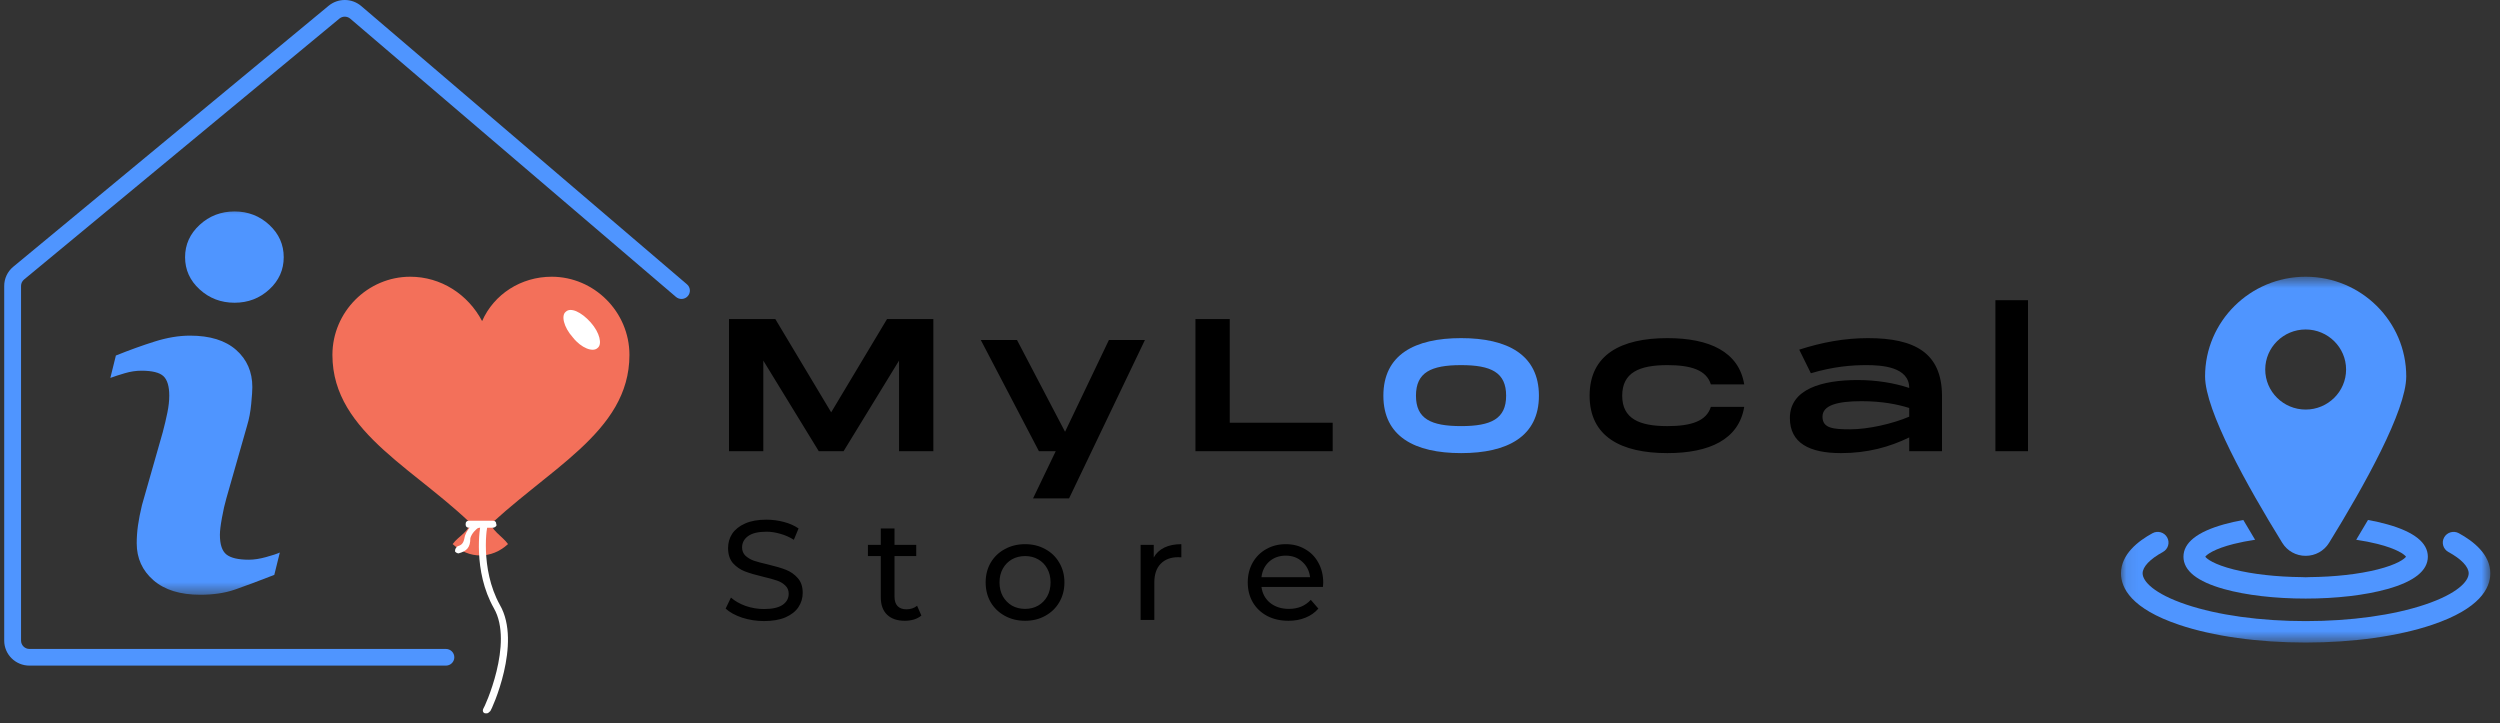 <svg width="204" height="59" viewBox="0 0 204 59" fill="none" xmlns="http://www.w3.org/2000/svg">
<rect x="0" y="0" width="204" height="59" fill="#333333" stroke="none"/>
<path d="M55.16 24.23C55.447 24.475 55.881 24.444 56.128 24.159C56.376 23.875 56.344 23.445 56.057 23.2L55.16 24.23ZM36.386 54.314C36.765 54.314 37.073 54.01 37.073 53.634C37.073 53.258 36.765 52.954 36.386 52.954V54.314ZM56.057 23.2L29.479 0.495L28.582 1.525L55.16 24.23L56.057 23.2ZM26.813 0.474L1.083 21.766L1.963 22.809L27.694 1.518L26.813 0.474ZM0.344 23.331V52.274H1.717V23.331H0.344ZM2.403 54.314H36.386V52.954H2.403V54.314ZM0.344 52.274C0.344 53.401 1.266 54.314 2.403 54.314V52.954C2.024 52.954 1.717 52.65 1.717 52.274H0.344ZM1.083 21.766C0.614 22.153 0.344 22.727 0.344 23.331H1.717C1.717 23.13 1.807 22.939 1.963 22.809L1.083 21.766ZM29.479 0.495C28.715 -0.157 27.587 -0.166 26.813 0.474L27.694 1.518C27.951 1.305 28.328 1.308 28.582 1.525L29.479 0.495Z" fill="#4F95FF"/>
<path d="M76.162 26.035H72.382L67.824 33.646L63.266 26.035H59.486V36.82H62.286V29.424L66.813 36.82H68.835L73.362 29.424V36.82H76.162V26.035ZM90.486 27.745L86.908 35.233L82.988 27.745H80.033L84.777 36.82H86.146L84.295 40.672H87.235L93.426 27.745H90.486ZM100.348 34.493V26.035H97.548V36.82H108.748V34.493H100.348ZM129.712 32.29C129.712 35.618 132.263 36.974 136.058 36.974C139.481 36.974 141.892 35.864 142.328 33.199H139.606C139.247 34.37 137.987 34.771 136.058 34.771C133.772 34.771 132.372 34.17 132.372 32.29C132.372 30.395 133.772 29.794 136.058 29.794C137.987 29.794 139.247 30.195 139.606 31.366H142.328C141.892 28.7 139.481 27.591 136.058 27.591C132.263 27.591 129.712 28.947 129.712 32.29ZM152.432 27.591C150.519 27.591 148.683 27.93 146.817 28.531L147.766 30.457C149.647 29.902 151.11 29.794 152.307 29.794C153.552 29.794 155.792 29.933 155.792 31.658C154.594 31.258 153.147 31.011 151.576 31.011C148.667 31.011 146.054 31.751 146.054 34.108C146.054 36.157 147.656 36.974 150.223 36.974C152.385 36.974 154.174 36.481 155.792 35.695V36.82H158.467V32.244C158.436 28.808 156.259 27.591 152.432 27.591ZM155.792 34C154.423 34.586 152.432 35.032 150.986 35.032C149.601 35.032 148.715 34.956 148.715 34C148.715 33.076 149.912 32.737 151.903 32.737C153.598 32.737 154.858 32.999 155.792 33.291V34ZM162.826 24.494V36.82H165.485V24.494H162.826Z" fill="black"/>
<path d="M119.23 36.974C123.009 36.974 125.576 35.618 125.576 32.29C125.576 28.947 123.009 27.591 119.23 27.591C115.434 27.591 112.883 28.947 112.883 32.29C112.883 35.618 115.434 36.974 119.23 36.974ZM119.23 34.77C116.756 34.77 115.543 34.17 115.543 32.29C115.543 30.395 116.756 29.794 119.23 29.794C121.687 29.794 122.9 30.395 122.9 32.29C122.9 34.17 121.687 34.77 119.23 34.77Z" fill="#4F95FF"/>
<mask id="mask0_1728_146" style="mask-type:luminance" maskUnits="userSpaceOnUse" x="0" y="16" width="33" height="33">
<path d="M32.266 16.575H0V48.534H32.266V16.575Z" fill="white"/>
</mask>
<g mask="url(#mask0_1728_146)">
<path d="M22.834 45.085L22.383 46.91C21.03 47.439 19.95 47.841 19.145 48.118C18.34 48.395 17.404 48.533 16.338 48.533C14.701 48.533 13.427 48.136 12.519 47.347C11.61 46.555 11.156 45.551 11.156 44.333C11.156 43.861 11.189 43.377 11.258 42.883C11.327 42.388 11.437 41.831 11.587 41.208L13.277 35.282C13.428 34.715 13.555 34.178 13.658 33.669C13.762 33.164 13.812 32.699 13.812 32.28C13.812 31.524 13.653 30.994 13.338 30.697C13.024 30.4 12.423 30.249 11.53 30.249C11.094 30.249 10.644 30.319 10.187 30.453C9.727 30.587 9.334 30.717 9.004 30.838L9.456 29.011C10.563 28.565 11.622 28.183 12.634 27.865C13.646 27.547 14.603 27.388 15.508 27.388C17.134 27.388 18.389 27.777 19.27 28.555C20.151 29.334 20.591 30.345 20.591 31.589C20.591 31.846 20.563 32.3 20.5 32.949C20.44 33.599 20.327 34.194 20.162 34.736L18.479 40.638C18.341 41.112 18.217 41.654 18.109 42.263C17.997 42.869 17.944 43.332 17.944 43.642C17.944 44.426 18.121 44.961 18.474 45.245C18.831 45.53 19.444 45.672 20.316 45.672C20.725 45.672 21.191 45.6 21.708 45.458C22.224 45.317 22.6 45.193 22.834 45.085Z" fill="#4F95FF"/>
<path d="M21.975 23.616C22.761 22.893 23.152 22.015 23.152 20.987C23.152 19.961 22.762 19.081 21.975 18.35C21.19 17.621 20.245 17.255 19.14 17.255C18.031 17.255 17.082 17.62 16.29 18.35C15.498 19.081 15.102 19.961 15.102 20.987C15.102 22.015 15.498 22.893 16.29 23.616C17.083 24.34 18.031 24.703 19.14 24.703C20.245 24.703 21.19 24.34 21.975 23.616Z" fill="#4F95FF"/>
</g>
<path d="M39.244 43.539C44.534 38.3 51.362 35.346 51.362 28.964C51.362 25.439 48.477 22.581 45.015 22.581C42.514 22.581 40.302 24.01 39.34 26.201C38.186 24.01 35.974 22.581 33.473 22.581C30.011 22.581 27.125 25.439 27.125 28.964C27.125 35.442 34.339 38.395 39.244 43.539Z" fill="#F3705A"/>
<path d="M41.456 44.396C40.109 45.635 38.282 45.635 36.935 44.396C37.416 43.73 38.378 43.349 38.378 42.491C38.955 42.491 39.436 42.491 40.013 42.491C40.013 43.253 40.975 43.73 41.456 44.396Z" fill="#F3705A"/>
<path d="M48.189 26.296C48.958 27.154 49.151 28.106 48.766 28.392C48.381 28.773 47.419 28.392 46.746 27.535C45.977 26.677 45.784 25.724 46.169 25.439C46.554 25.058 47.419 25.439 48.189 26.296Z" fill="white"/>
<path d="M40.206 43.063H38.283C38.09 43.063 37.994 42.968 37.994 42.777C37.994 42.587 38.09 42.491 38.283 42.491H40.206C40.399 42.491 40.495 42.587 40.495 42.777C40.591 42.872 40.399 43.063 40.206 43.063Z" fill="white"/>
<path d="M37.417 45.157C37.321 45.157 37.129 45.062 37.129 44.967C37.129 44.776 37.225 44.681 37.321 44.586C37.61 44.49 37.802 44.395 37.898 43.919C37.995 43.252 38.668 42.68 38.764 42.585C38.86 42.49 39.053 42.49 39.149 42.68C39.245 42.776 39.245 42.966 39.053 43.061C38.86 43.157 38.475 43.538 38.379 43.919C38.379 44.681 38.091 44.967 37.417 45.157Z" fill="white"/>
<path d="M40.784 49.35C39.149 46.397 39.726 42.777 39.822 42.777V42.682H39.245C39.149 42.967 38.572 46.587 40.303 49.636C41.938 52.494 39.534 57.733 39.438 57.829C39.341 58.019 39.438 58.21 39.63 58.21H39.726C39.822 58.21 39.919 58.114 40.015 58.019C40.111 57.924 42.612 52.494 40.784 49.35Z" fill="white"/>
<path d="M62.34 50.679C61.725 50.679 61.13 50.586 60.554 50.401C59.987 50.209 59.539 49.962 59.213 49.662L59.645 48.761C59.956 49.038 60.352 49.265 60.834 49.442C61.325 49.612 61.826 49.697 62.34 49.697C63.016 49.697 63.522 49.585 63.856 49.361C64.191 49.13 64.358 48.826 64.358 48.449C64.358 48.171 64.264 47.948 64.078 47.778C63.899 47.601 63.673 47.466 63.401 47.374C63.137 47.282 62.76 47.178 62.27 47.062C61.655 46.916 61.157 46.769 60.776 46.623C60.403 46.477 60.08 46.253 59.808 45.953C59.543 45.645 59.411 45.232 59.411 44.716C59.411 44.285 59.524 43.896 59.749 43.549C59.983 43.203 60.333 42.925 60.8 42.717C61.266 42.509 61.846 42.405 62.538 42.405C63.02 42.405 63.494 42.467 63.961 42.59C64.428 42.713 64.828 42.891 65.163 43.122L64.778 44.046C64.436 43.83 64.07 43.669 63.681 43.561C63.292 43.445 62.911 43.387 62.538 43.387C61.877 43.387 61.379 43.507 61.044 43.746C60.718 43.984 60.554 44.293 60.554 44.67C60.554 44.947 60.648 45.175 60.834 45.352C61.021 45.521 61.251 45.656 61.523 45.756C61.803 45.849 62.18 45.949 62.654 46.057C63.269 46.203 63.763 46.349 64.136 46.496C64.509 46.642 64.828 46.866 65.093 47.166C65.365 47.466 65.501 47.871 65.501 48.379C65.501 48.803 65.384 49.192 65.151 49.546C64.918 49.893 64.564 50.17 64.089 50.378C63.615 50.579 63.032 50.679 62.34 50.679ZM75.185 50.228C75.022 50.367 74.82 50.475 74.579 50.552C74.338 50.621 74.089 50.656 73.832 50.656C73.21 50.656 72.728 50.49 72.385 50.159C72.043 49.828 71.872 49.354 71.872 48.737V45.375H70.822V44.462H71.872V43.122H72.992V44.462H74.765V45.375H72.992V48.691C72.992 49.023 73.074 49.277 73.237 49.454C73.408 49.631 73.649 49.72 73.96 49.72C74.302 49.72 74.594 49.623 74.835 49.431L75.185 50.228ZM83.649 50.656C83.035 50.656 82.483 50.521 81.992 50.251C81.502 49.982 81.117 49.612 80.838 49.142C80.565 48.664 80.429 48.125 80.429 47.524C80.429 46.923 80.565 46.388 80.838 45.918C81.117 45.441 81.502 45.071 81.992 44.809C82.483 44.539 83.035 44.404 83.649 44.404C84.264 44.404 84.812 44.539 85.294 44.809C85.784 45.071 86.165 45.441 86.438 45.918C86.718 46.388 86.857 46.923 86.857 47.524C86.857 48.125 86.718 48.664 86.438 49.142C86.165 49.612 85.784 49.982 85.294 50.251C84.812 50.521 84.264 50.656 83.649 50.656ZM83.649 49.685C84.046 49.685 84.399 49.596 84.711 49.419C85.029 49.234 85.278 48.98 85.458 48.657C85.636 48.325 85.726 47.948 85.726 47.524C85.726 47.1 85.636 46.727 85.458 46.403C85.278 46.072 85.029 45.818 84.711 45.641C84.399 45.464 84.046 45.375 83.649 45.375C83.253 45.375 82.895 45.464 82.576 45.641C82.265 45.818 82.016 46.072 81.829 46.403C81.65 46.727 81.56 47.1 81.56 47.524C81.56 47.948 81.65 48.325 81.829 48.657C82.016 48.98 82.265 49.234 82.576 49.419C82.895 49.596 83.253 49.685 83.649 49.685ZM94.146 45.49C94.341 45.136 94.629 44.867 95.01 44.682C95.391 44.497 95.853 44.404 96.398 44.404V45.479C96.336 45.471 96.25 45.467 96.141 45.467C95.534 45.467 95.056 45.648 94.706 46.011C94.364 46.365 94.193 46.873 94.193 47.536V50.586H93.073V44.462H94.146V45.49ZM107.976 47.559C107.976 47.644 107.968 47.755 107.952 47.894H102.936C103.006 48.433 103.243 48.868 103.648 49.2C104.06 49.523 104.569 49.685 105.176 49.685C105.915 49.685 106.51 49.439 106.961 48.946L107.579 49.662C107.3 49.986 106.949 50.232 106.529 50.401C106.117 50.571 105.654 50.656 105.141 50.656C104.488 50.656 103.908 50.525 103.403 50.263C102.897 49.993 102.505 49.62 102.225 49.142C101.952 48.664 101.816 48.125 101.816 47.524C101.816 46.931 101.948 46.396 102.213 45.918C102.485 45.441 102.855 45.071 103.321 44.809C103.796 44.539 104.328 44.404 104.919 44.404C105.511 44.404 106.036 44.539 106.494 44.809C106.961 45.071 107.322 45.441 107.579 45.918C107.844 46.396 107.976 46.943 107.976 47.559ZM104.919 45.34C104.383 45.34 103.932 45.502 103.566 45.826C103.208 46.149 102.998 46.573 102.936 47.097H106.903C106.84 46.581 106.626 46.161 106.261 45.837C105.903 45.506 105.456 45.34 104.919 45.34Z" fill="black"/>
<mask id="mask1_1728_146" style="mask-type:luminance" maskUnits="userSpaceOnUse" x="173" y="22" width="31" height="31">
<path d="M203.211 22.581H173.072V52.432H203.211V22.581Z" fill="white"/>
</mask>
<g mask="url(#mask1_1728_146)">
<path d="M200.64 43.51C200.212 43.277 199.675 43.432 199.441 43.855C199.206 44.278 199.362 44.81 199.79 45.043C200.842 45.615 201.445 46.249 201.445 46.783C201.445 47.436 200.511 48.448 197.888 49.331C195.298 50.202 191.837 50.682 188.141 50.682C184.446 50.682 180.985 50.202 178.394 49.331C175.772 48.449 174.838 47.436 174.838 46.783C174.838 46.249 175.442 45.615 176.494 45.042C176.921 44.81 177.077 44.278 176.842 43.855C176.607 43.432 176.071 43.277 175.643 43.51C174.47 44.148 173.072 45.234 173.072 46.783C173.072 47.971 173.897 49.665 177.826 50.987C180.595 51.919 184.258 52.432 188.141 52.432C192.025 52.432 195.689 51.919 198.457 50.987C202.386 49.665 203.21 47.971 203.21 46.783C203.21 45.234 201.813 44.148 200.64 43.51Z" fill="#4F95FF"/>
<path d="M181.475 48.066C183.267 48.568 185.635 48.844 188.141 48.844C190.647 48.844 193.015 48.568 194.807 48.066C197 47.453 198.112 46.565 198.112 45.427C198.112 44.289 197 43.401 194.807 42.787C194.32 42.651 193.791 42.532 193.228 42.43C192.922 42.953 192.603 43.491 192.267 44.045C192.891 44.138 193.476 44.251 194.007 44.385C195.62 44.792 196.21 45.251 196.331 45.427C196.21 45.603 195.62 46.062 194.007 46.468C192.479 46.854 190.514 47.074 188.444 47.093C188.344 47.101 188.243 47.105 188.141 47.105C188.039 47.105 187.938 47.101 187.838 47.093C185.769 47.074 183.803 46.854 182.275 46.468C180.662 46.062 180.072 45.603 179.951 45.427C180.072 45.251 180.662 44.792 182.276 44.385C182.806 44.251 183.392 44.138 184.015 44.045C183.68 43.491 183.36 42.953 183.054 42.43C182.491 42.532 181.962 42.651 181.475 42.787C179.282 43.401 178.17 44.289 178.17 45.427C178.17 46.565 179.282 47.453 181.475 48.066Z" fill="#4F95FF"/>
<path d="M188.142 45.356C188.928 45.356 189.642 44.959 190.052 44.295C192.925 39.639 196.35 33.503 196.35 30.711C196.35 26.228 192.668 22.581 188.142 22.581C183.616 22.581 179.934 26.228 179.934 30.711C179.934 33.503 183.359 39.639 186.232 44.295C186.642 44.959 187.356 45.356 188.142 45.356ZM184.843 30.152C184.843 28.351 186.323 26.885 188.142 26.885C189.961 26.885 191.441 28.351 191.441 30.152C191.441 31.954 189.961 33.42 188.142 33.42C186.323 33.42 184.843 31.954 184.843 30.152Z" fill="#4F95FF"/>
</g>
</svg>
